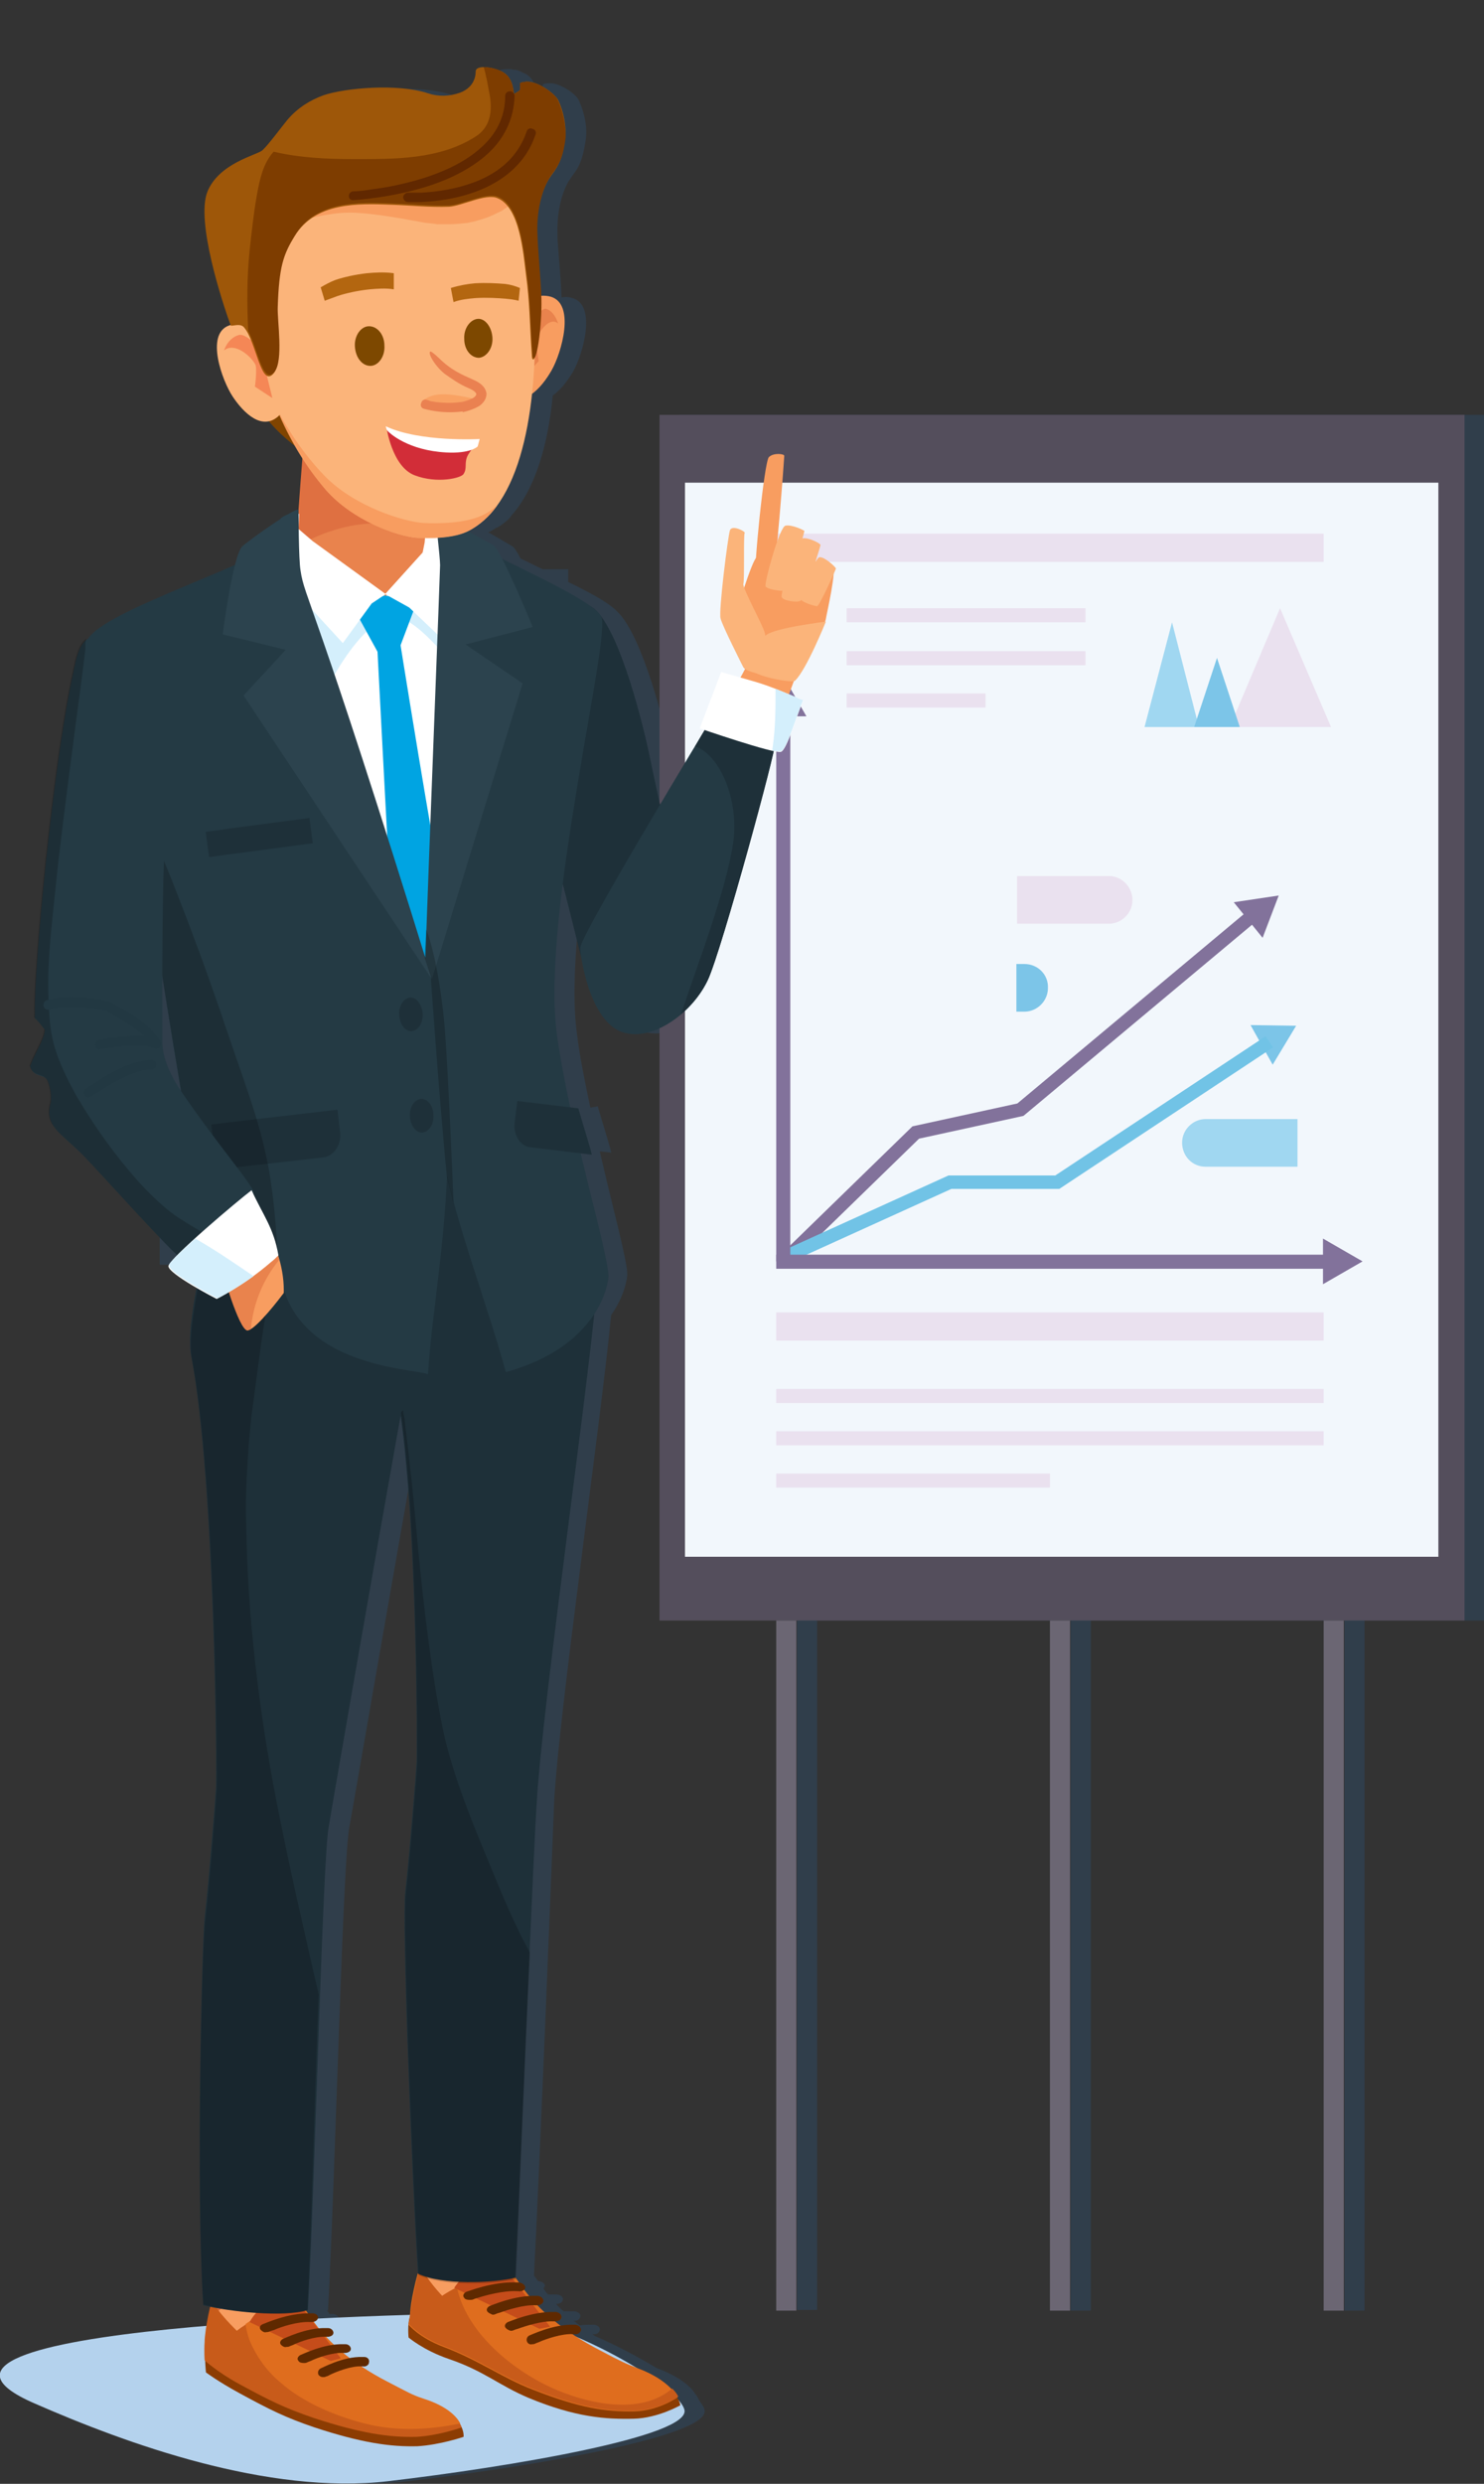 <?xml version="1.0" encoding="utf-8"?>
<!-- Generator: Adobe Illustrator 18.0.0, SVG Export Plug-In . SVG Version: 6.00 Build 0)  -->
<!DOCTYPE svg PUBLIC "-//W3C//DTD SVG 1.1//EN" "http://www.w3.org/Graphics/SVG/1.1/DTD/svg11.dtd">
<svg version="1.1" id="Layer_1" xmlns="http://www.w3.org/2000/svg" xmlns:xlink="http://www.w3.org/1999/xlink" x="0px" y="0px"
	 width="221.2px" height="370px" viewBox="0 0 221.2 370" enable-background="new 0 0 221.2 370" xml:space="preserve">
<rect x="0" y="0" width="221.2" height="370" fill="#333333" stroke="none"/>
<g>
	<path opacity="0.3" fill="#2A5782" d="M101.3,61.8v57c-0.5-2.1-0.9-4.2-1.3-6.2c-1-5.1-4.2-17.4-7.7-21.2c0,0,0,0-0.1-0.1
		c-0.2-0.2-0.4-0.4-0.6-0.6c-1.4-1.2-4-2.6-6.9-4v-1.9h-3.8c-1.1-0.5-2.2-1.1-3.3-1.6c-0.5-1-1-1.7-1.2-1.8c-0.5-0.3-2-1.2-3.6-2.1
		c0.1-0.1,0.3-0.1,0.4-0.2c0.2-0.1,0.3-0.2,0.5-0.3c0.1-0.1,0.3-0.2,0.4-0.2c0.2-0.1,0.3-0.2,0.5-0.3c0.3-0.2,0.5-0.4,0.8-0.6
		c0.1-0.1,0.1-0.1,0.2-0.2c0.3-0.2,0.5-0.5,0.7-0.8c0,0,0.1-0.1,0.1-0.1c3.4-3.9,5.3-10.4,6-17.7c1.2-0.8,2.2-2.2,3-3.5
		c1.5-2.6,3.6-10-0.1-11c-0.6-0.2-1.1-0.2-1.6-0.1c-0.1-2.9-0.4-5.8-0.6-8.7c0-0.2,0-0.5,0-0.7c-0.1-2.3,0.3-5.5,1.6-7.8
		c0.2-0.3,0.4-0.6,0.6-0.9c0.3-0.4,0.5-0.7,0.7-1c0.7-1.2,1-2.4,1.3-4.3c0.3-1.9-0.2-4.2-1-5.9c-0.1-0.2-0.2-0.4-0.4-0.6
		c-0.8-0.9-2.6-2-3.9-2c-0.3,0-0.6,0-0.8,0.1c0.1-0.1,0.2-0.1,0.2-0.1c0,0-0.2,0-0.3,0.1c-0.1,0-0.2,0.1-0.2,0.1
		c0,1.2,0.3,0.9-0.9,1.6c-0.1-1.4-0.5-2.2-1-2.7c0,0,0,0,0,0c-0.3-0.3-0.6-0.5-0.9-0.6c-0.2-0.1-0.4-0.2-0.6-0.3
		c-0.1,0-0.1,0-0.2-0.1c-0.2,0-0.3-0.1-0.5-0.1c-0.1,0-0.1,0-0.2,0c-0.2,0-0.3-0.1-0.5-0.1c-0.1,0-0.1,0-0.2,0c-0.1,0-0.3,0-0.4,0
		c0,0,0,0,0,0c0,0,0,0,0,0c-0.7,0-1.2,0.2-1.2,0.5c0,0.4,0,2.3-2.3,3.2c-1.7,0.6-3.3,0.6-4.8,0.1c-4.5-1.5-12.4-0.8-15.6,0.3
		c-1.9,0.7-3.8,1.8-5.4,3.7c-0.9,1.1-2.9,3.8-3.7,4.5c-0.8,0.7-6.5,1.9-8.2,6.2c-1.7,4.4,2.2,16.4,3.5,19.9c0.2,0.1,0.8-0.1,1.4,0
		c-0.5,0-1.1,0-1.7,0.2c-3.5,1.3-1,8.2,0.6,10.6c1.3,1.9,3.4,4.1,5.4,3.6c1.3,1.5,2.7,2.7,4,3.7c0.3,0.6,0.7,1.1,1,1.7
		c-0.2,2.7-0.4,5.5-0.6,7.9c0-0.1,0-0.1,0-0.1c-0.2-0.1-0.9,0.3-1.8,0.8c-0.3,0.1-0.6,0.3-0.7,0.4c-2.1,1.3-4.9,3.3-5.9,4.2
		c-0.4,0.4-0.8,1.4-1.1,2.7C29.3,88,18.1,92,16.2,95.1c-0.1,0-0.2,0.1-0.3,0.2c0,0,0,0,0-0.1c-0.8,0.6-1.2,1.4-1.7,3.3
		c-3.4,14.4-6.3,46.7-6.1,52.5c0,0.4,0,0.5,0,0.6c0,0.2,0.2,0.2,1.5,1.8c-0.2,1.7-1.1,2.6-2.2,5.4c0,0,0,0,0,0c0,0,0,0,0,0
		c0.4,1.6,1.7,1.2,2.4,1.9c0.3,0.3,0.5,1,0.6,1.8c0.1,0.7,0.1,1.5,0,2c-0.2,0.6-0.2,1.1-0.1,1.6c0.3,2.1,2.4,3.3,5.1,6
		c1,1,4.9,5.3,8.4,9.1v7.2h4.5c0,0,0,0,0,0c0,0,0,0,0,0c0,0.1-0.1,0.1-0.1,0.2c0,0.4,0.7,1,1.8,1.7c0.7,0.5,1.6,1,2.4,1.5
		c-0.8,4.2-1.2,7.9-0.8,10.1c3.6,19,3.8,63,3.7,64.2c-0.1,1.8-1.1,14.4-1.7,19.4c-0.5,3.9-1.3,41.2-0.2,57.8c0.3,0.1,0.7,0.2,1,0.2
		c-0.2,0.7-0.4,1.8-0.6,2.9c-21.5,1.8-40.2,5.2-25.7,11.6c13.7,6,34.8,13.7,52.8,11.6c17.9-2.1,45.4-6.7,44.1-10.7
		c-0.1-0.4-0.4-0.8-0.7-1.2c-0.1-0.2-0.2-0.3-0.3-0.6c0,0,0,0,0,0s-0.1-0.1-0.2-0.3c0,0,0,0,0,0c-0.1-0.1-0.2-0.2-0.3-0.4
		c0,0,0,0,0,0c-0.1-0.1-0.2-0.3-0.4-0.5l0,0l0,0c-0.8-0.9-2.4-2.1-5.1-3.1c-0.1,0-0.1-0.1-0.2-0.1c-2.7-1.6-5.8-3.3-9.1-4.7
		c-0.1-0.1-0.3-0.2-0.4-0.3c0.1,0,0.1,0,0.1,0c0.5,0.1,0.9-0.2,1-0.6c0.1-0.4-0.3-0.7-0.8-0.8c-0.1,0-0.2,0-0.3,0
		c-0.6,0-1.3,0-1.9,0.1c-0.3-0.2-0.6-0.5-0.9-0.7c0,0,0,0,0,0c0.5,0.1,0.9-0.2,1-0.6c0.1-0.4-0.3-0.7-0.8-0.8c-0.1,0-0.2,0-0.3,0
		c-0.5,0-0.9,0-1.4,0c-0.4-0.4-0.8-0.7-1.1-1.1c0.5,0,0.9-0.2,1-0.6c0.1-0.4-0.3-0.7-0.8-0.8c-0.1,0-0.2,0-0.3,0c-0.4,0-0.7,0-1.1,0
		c-0.3-0.3-0.5-0.6-0.7-0.9c0.1-0.1,0.1-0.2,0.2-0.3c0.1-0.4-0.3-0.7-0.9-0.8c0,0,0,0-0.1,0c-0.2-0.3-0.4-0.6-0.6-0.8
		c0,0,0-0.1,0-0.1c1-19.3,2.8-65.4,3-70.4c0.6-12.5,7-57,8.5-72.6c2.1-3,2.4-5.6,2.4-6.1c0-2-2.1-9.6-4.1-18.3l1.7,0.2
		c0-0.2-0.1-0.3-0.1-0.5c-0.6-2.1-1.3-4.3-1.9-6.4L88,165c-0.8-3.8-1.6-7.6-2-11c-0.8-5.7-0.2-13.9,0.9-22.6c1,4,2,7.7,2.7,10.4
		c0.3,2.6,1.9,10.6,6.4,11.9c1.7,0.5,3.5,0.2,5.3-0.6v88.2h17.5v102.8h3V241.4h37.8v102.8h3V241.4h37.8v102.8h3V241.4h17.9V61.8
		H101.3z M50.5,345.4c0-0.3-0.3-0.6-0.8-0.7c-0.1,0-0.2,0-0.3,0c-0.1,0-0.2,0-0.3,0c-0.1-0.2-0.2-0.4-0.4-0.5c0.1,0,0.2,0,0.2-0.1
		c1.1-20.5,2.2-67.4,3.2-72.1c0.2-0.9,6-34.6,10.6-60.4c1.5,10.9,2,27.3,2.2,38.5c0,0,0,0,0,0c0,1.1,0,2.2,0,3.2c0,0,0,0.1,0,0.1
		c0,1,0,1.9,0,2.8c0,0.1,0,0.1,0,0.2c0,0.3,0,0.7,0,1c0,0.1,0,0.1,0,0.2c0,0.4,0,0.7,0,1c0,0.1,0,0.2,0,0.2c0,0.2,0,0.4,0,0.6
		c0,0.1,0,0.2,0,0.3c0,0.2,0,0.5,0,0.7c0,0.1,0,0.2,0,0.3c0,0.1,0,0.2,0,0.4c0,0.1,0,0.2,0,0.3c0,0.1,0,0.1,0,0.2c0,0.1,0,0.3,0,0.4
		c0,0,0,0.1,0,0.1c0,0,0,0.1,0,0.1c0,0,0,0.1,0,0.1c0,0,0,0,0,0c0,0.3,0,0.8-0.1,1.6c0,0.3,0,0.6-0.1,1c-0.2,2.1-0.4,5.1-0.7,8.2
		c0,0,0,0.1,0,0.1c-0.1,0.7-0.1,1.4-0.2,2.1c0,0.3-0.1,0.6-0.1,0.9c-0.2,2.2-0.4,4.2-0.6,5.6c-0.5,4,0.9,40.9,1.9,56.9c0,0,0,0,0,0
		c-0.5,1.5-1,4.2-1,5.1c0,0,0,0,0,0c-0.1,0.4-0.1,0.7-0.1,1C60.1,344.9,55.4,345.1,50.5,345.4z"/>
	<g>
		<rect x="98.3" y="61.8" fill="#544E5C" width="120" height="179.6"/>
		<rect x="102.1" y="71.9" fill="#F2F7FC" width="112.3" height="160"/>
		<rect x="115.7" y="195.5" fill="#EAE1EF" width="81.6" height="4.2"/>
		<rect x="115.7" y="79.5" fill="#EAE1EF" width="81.6" height="4.2"/>
		<rect x="126.2" y="90.6" fill="#EAE1EF" width="35.6" height="2.1"/>
		<rect x="126.2" y="97" fill="#EAE1EF" width="35.6" height="2.1"/>
		<rect x="126.2" y="103.3" fill="#EAE1EF" width="20.7" height="2.1"/>
		<rect x="115.7" y="206.9" fill="#EAE1EF" width="81.6" height="2.1"/>
		<rect x="115.7" y="213.2" fill="#EAE1EF" width="81.6" height="2.1"/>
		<rect x="115.7" y="219.5" fill="#EAE1EF" width="40.8" height="2.1"/>
		<polygon fill="#82729B" points="113.4,106.7 116.8,100.8 120.2,106.7 		"/>
		<polygon fill="#A0D7F1" points="170.6,108.3 174.7,92.7 178.7,108.3 		"/>
		<polygon fill="#EAE1EF" points="183.3,108.3 190.8,90.6 198.4,108.3 		"/>
		<polygon fill="#7CC5E8" points="186.4,152.7 193.2,152.8 189.7,158.6 		"/>
		<polygon fill="#82729B" points="183.9,134.4 190.6,133.4 188.2,139.7 		"/>
		<polygon fill="#82729B" points="197.2,184.5 203.1,187.9 197.2,191.3 		"/>
		<polyline fill="none" stroke="#82729B" stroke-width="2" stroke-miterlimit="10" points="117.8,186.9 136.5,168.7 152.1,165.3 
			187.4,135.8 		"/>
		<polyline fill="none" stroke="#71C3E6" stroke-width="2" stroke-miterlimit="10" points="189.2,155.2 157.6,176.1 141.6,176.1 
			117.8,186.9 		"/>
		<rect x="115.7" y="186.9" fill="#82729B" width="81.6" height="2.1"/>
		<rect x="115.7" y="106.3" fill="#82729B" width="2.1" height="81.6"/>
		<rect x="115.7" y="241.4" fill="#6B6673" width="3" height="102.8"/>
		<rect x="197.3" y="241.4" fill="#6B6673" width="3" height="102.8"/>
		<rect x="156.5" y="241.4" fill="#6B6673" width="3" height="102.8"/>
		<polygon fill="#7CC5E8" points="178,108.3 181.4,98 184.8,108.3 		"/>
		<g>
			<path fill="#EAE1EF" d="M165.3,130.5h-13.7v7.1h13.7c1.9,0,3.5-1.6,3.5-3.5C168.8,132.1,167.2,130.5,165.3,130.5"/>
			<path fill="#A0D7F1" d="M179.7,173.8h13.7v-7.1h-13.7c-1.9,0-3.5,1.6-3.5,3.5C176.2,172.2,177.7,173.8,179.7,173.8"/>
			<path fill="#7CC5E8" d="M152.7,143.6h-1.2v7.1h1.2c1.9,0,3.5-1.6,3.5-3.5C156.3,145.2,154.7,143.6,152.7,143.6"/>
		</g>
		<g>
			<g>
				<path fill="#B4D2ED" d="M72.8,344.6c-10.6,0-94.1,1.9-67.7,13.4c13.7,6,34.8,13.7,52.8,11.6c17.9-2.1,45.4-6.7,44.1-10.7
					C100.8,354.9,82.4,344.7,72.8,344.6"/>
				<path fill="#F89D60" d="M73.1,342.7c-0.2,2.8-2.6,5-5.3,4.8c-2.7-0.2-5.2-2.3-5-5.2l0.6-16c0.2-2.8,2.6-5,5.3-4.8
					c2.7,0.2,4.7,2.7,4.5,5.5L73.1,342.7z"/>
				<path fill="#D56B3E" d="M73.2,335.4l0.1-8.3c0.2-2.8-1.8-5.3-4.5-5.5c-2.7-0.2-5.1,2-5.3,4.8l-0.5,13.2
					C65.6,337.1,69.1,335.4,73.2,335.4"/>
				<path fill="#8C3C02" d="M63.5,339.5c-0.3-1.1-1.9,4.3-2.4,5.6c-0.4,1.1-0.2,3.1-0.2,3.1s2.2,1.9,6,3.2c5.3,1.8,7.4,3.9,11.9,5.8
					c7,2.9,11.5,3.2,15.7,3.1c3.6-0.1,6.9-2,6.9-2s-0.1-2.4-5-4.3c-1.8-0.7-3-0.4-6.5-2.3c-10.2-5.3-12.1-10.8-13-11.3
					c-0.9-0.5-5,0.2-7.3,1.5c-2.4,1.2-3.1,1.8-3.1,1.8S63.9,340.9,63.5,339.5"/>
				<path fill="#DF6D1E" d="M62.8,337.9c-0.3-1.1-1.5,4.6-1.6,5.9c-0.1,1.4-0.3,2.5-0.3,2.5s1.5,1.9,5.2,3.3c5.3,2,8.9,4.7,13.4,6.4
					c6.9,2.7,10.8,3.3,15.1,3.2c3.6-0.1,6.4-2.1,6.4-2.1s-1.1-2.5-5.9-4.3c-1.8-0.7-2.3-0.9-5.7-2.7c-10.2-5.3-12.1-10.8-13-11.3
					c-0.9-0.5-5,0.2-7.3,1.5c-2.4,1.2-3.1,1.8-3.1,1.8S63.2,339.3,62.8,337.9"/>
				<path fill="#C85B1A" d="M84.2,356.5c-6.8-2.5-14.6-8.6-16.1-15.8c-1.7,0.9-2.2,1.3-2.2,1.3s-2.6-2.8-3-4.2
					c-0.3-1.1-1.4,4.6-1.6,5.9c-0.2,1.4-0.3,2.5-0.3,2.5s1.5,1.9,5.2,3.3c5.3,2,8.9,4.7,13.4,6.4c6.9,2.7,10.8,3.3,15.1,3.2
					c3.6-0.1,6.4-2.1,6.4-2.1s-0.2-0.5-0.9-1.2C96.1,359.3,89.6,358.5,84.2,356.5"/>
				<path fill="#C54C1A" d="M67.7,340.8l12.7,6.1l1.6-0.3l-6.1-7.8C75.9,338.8,71.1,335.7,67.7,340.8"/>
				<path fill="#5F2900" d="M69.2,342.3c-0.3-0.3-0.1-0.7,0.3-0.9c0.1,0,4-1.6,7.6-1.4c0.1,0,0.2,0,0.3,0c0.5,0.1,0.9,0.4,0.9,0.8
					c-0.1,0.4-0.6,0.6-1.1,0.5c-0.1,0-0.1,0-0.2,0c-1.9-0.1-4.6,0.6-5.8,1c-0.4,0.1-0.6,0.2-0.6,0.2h0c-0.2,0.1-0.4,0.1-0.6,0.1
					C69.6,342.6,69.3,342.5,69.2,342.3"/>
				<path fill="#5F2900" d="M72.7,344.4c-0.3-0.3-0.1-0.7,0.3-0.9c0.1,0,3.6-1.6,6.9-1.5c0.1,0,0.2,0,0.3,0c0.5,0.1,0.8,0.4,0.8,0.8
					c-0.1,0.4-0.5,0.6-1,0.6c0,0-0.1,0-0.2,0c-1.7-0.1-4.2,0.7-5.3,1.1c-0.4,0.1-0.6,0.2-0.6,0.2c-0.2,0.1-0.3,0.1-0.5,0.1
					C73.2,344.7,72.9,344.6,72.7,344.4"/>
				<path fill="#5F2900" d="M75.4,346.8c-0.3-0.3-0.1-0.7,0.3-0.9c0.1,0,3.6-1.6,6.9-1.5c0.1,0,0.2,0,0.3,0c0.5,0.1,0.8,0.4,0.8,0.8
					c-0.1,0.4-0.5,0.6-1,0.6c0,0-0.1,0-0.2,0c-1.7-0.1-4.2,0.7-5.3,1.1c-0.4,0.1-0.6,0.2-0.6,0.2v0c-0.2,0.1-0.3,0.1-0.5,0.1
					C75.8,347.1,75.6,347,75.4,346.8"/>
				<path fill="#5F2900" d="M78.6,348.9c-0.2-0.3-0.1-0.8,0.3-1c0.1,0,3.5-1.7,6.6-1.6c0.1,0,0.2,0,0.3,0c0.5,0.1,0.8,0.4,0.8,0.8
					c-0.1,0.4-0.5,0.7-1,0.6c0,0-0.1,0-0.2,0c-1.6-0.1-4,0.7-5.1,1.2c-0.3,0.1-0.5,0.2-0.5,0.2c-0.2,0.1-0.3,0.1-0.5,0.1
					C79,349.3,78.7,349.1,78.6,348.9"/>
				<path fill="#F89D60" d="M41,347.7c-0.2,2.9-2.3,5.1-4.7,4.9c-2.4-0.1-4.8-2.2-4.6-5.1l0.3-16c0.2-2.9,2.3-5.1,4.7-4.9
					c2.4,0.1,4.3,2.6,4.1,5.4L41,347.7z"/>
				<path fill="#D56B3E" d="M41,340.3l-0.1-8.3c0.2-2.8-1.7-5.3-4.1-5.4c-2.4-0.1-4.5,2.1-4.7,4.9l-0.2,13.3
					C34.5,342.5,37.5,340.7,41,340.3"/>
				<path fill="#8C3C02" d="M32.1,344.6c-0.3-1.1-1.5,4.2-1.5,5.6c-0.1,1.4,0.1,3.2,0.1,3.2s1.7,1.3,5,3.1c4.6,2.5,6.8,3.6,11.2,5.1
					c7,2.3,11.3,2.9,15.3,2.8c3.4-0.2,6.9-1.4,6.9-1.4s0.4-3.1-4.9-4.8c-1.8-0.6-3.2-0.2-6.5-2c-9.8-5.1-11.6-10.6-12.5-11.1
					c-0.9-0.5-4.7,0.3-6.9,1.6c-2.2,1.3-2.9,1.9-2.9,1.9S32.5,346,32.1,344.6"/>
				<path fill="#C85B1A" d="M31.8,342.9c-0.3-1.1-1.3,4.5-1.3,5.9c-0.1,1.4,0,2.8,0,2.8s1.8,1.7,5.1,3.5c4.6,2.5,6.8,3.6,11.2,5.1
					c7,2.3,11.3,2.9,15.3,2.8c3.4-0.2,6.7-1.4,6.7-1.4s-0.5-2.5-5.7-4.2c-1.8-0.6-2.2-0.9-5.5-2.6c-9.8-5.1-11.6-10.6-12.5-11.1
					c-0.9-0.5-4.7,0.3-6.9,1.6c-2.2,1.3-2.9,1.9-2.9,1.9S32.3,344.3,31.8,342.9"/>
				<path fill="#DF6D1E" d="M37.8,349.9c1,1.9,2.3,3.6,4,5c3.4,3,8.2,5,12.5,6.1c4.7,1.2,9.6,1,14.3,0c-0.4-0.8-1.7-2.5-5.5-3.7
					c-1.8-0.6-2.2-0.9-5.5-2.6c-9.8-5.1-11.6-10.6-12.5-11.1c-0.9-0.5-4.7,0.3-6.9,1.6c-0.7,0.4-1.2,0.7-1.6,1
					C36.8,347.5,37.1,348.6,37.8,349.9"/>
				<path fill="#C54C1A" d="M37.2,345.9l12.1,5.8l1.5-0.4l-5.9-7.7C44.8,343.7,40.2,340.7,37.2,345.9"/>
				<path fill="#5F2900" d="M38.9,347.1c-0.3-0.3-0.2-0.7,0.3-0.9c0.1,0,3.7-1.7,7.1-1.6c0.1,0,0.2,0,0.3,0c0.5,0,0.9,0.4,0.8,0.7
					c-0.1,0.4-0.5,0.6-1,0.6c0,0-0.1,0-0.2,0c-1.8-0.1-4.3,0.7-5.4,1.2c-0.4,0.1-0.6,0.2-0.6,0.2h0c-0.2,0.1-0.4,0.1-0.5,0.1
					C39.4,347.5,39.1,347.3,38.9,347.1"/>
				<path fill="#5F2900" d="M41.9,349.3c-0.3-0.3-0.1-0.7,0.3-0.9c0.1,0,3.4-1.7,6.4-1.6c0.1,0,0.2,0,0.3,0c0.5,0,0.8,0.4,0.8,0.7
					c0,0.4-0.5,0.6-0.9,0.6c0,0-0.1,0-0.2,0c-1.6-0.1-3.9,0.7-4.9,1.2c-0.3,0.1-0.5,0.2-0.5,0.2c-0.2,0.1-0.3,0.1-0.5,0.1
					C42.4,349.7,42.1,349.5,41.9,349.3"/>
				<path fill="#5F2900" d="M44.5,351.7c-0.3-0.3-0.1-0.7,0.3-0.9c0.1,0,3.4-1.7,6.4-1.6c0.1,0,0.2,0,0.3,0c0.5,0,0.8,0.4,0.8,0.7
					c0,0.4-0.5,0.6-0.9,0.6c0,0-0.1,0-0.2,0c-1.6-0.1-3.9,0.7-4.9,1.2c-0.3,0.1-0.5,0.2-0.5,0.2v0c-0.2,0.1-0.3,0.1-0.5,0.1
					C44.9,352,44.6,351.9,44.5,351.7"/>
				<path fill="#5F2900" d="M47.5,353.8c-0.2-0.3-0.1-0.8,0.3-1c0.1,0,3.3-1.8,6.2-1.7c0.1,0,0.2,0,0.3,0c0.5,0,0.8,0.4,0.7,0.8
					c0,0.4-0.5,0.7-0.9,0.6c0,0-0.1,0-0.2,0c-1.5-0.1-3.8,0.8-4.8,1.3c-0.3,0.2-0.5,0.2-0.5,0.2c-0.1,0.1-0.3,0.1-0.5,0.1
					C47.9,354.1,47.7,354,47.5,353.8"/>
				<path fill="#1E3039" d="M71.6,108.6c2.4,5.8,3.1-2.2,6,3.6c4.1,8.1,8.6,29.8,9.9,33.4c1.7,3.4,14.3,1.8,15.4-2.2
					c0.6-2.3-3.6-18.7-6.1-30.9c-1.2-5.7-5-20.6-9-22.3c-8.7-3.6-11.6,12.2-15.5,14.5l-1.7,5.8C71.1,109.7,71.9,109.8,71.6,108.6"/>
				<path fill="#F89D60" d="M112.8,96.4l-19.6,36.6l-6,11.7c0,0,3.1,6.3,6.8,8.2c1.8,0.9,7.8-7.1,9.1-10.6l16-42.9
					C116.7,99.1,114.6,98.9,112.8,96.4"/>
				<path fill="#F89D60" d="M111.4,99.4c0,0,6.3,2.4,7,1.9c1.3-0.9,4.7-8.6,4.7-9.1c0.1-0.7,1.7-7.5,1-8c-0.7-0.5-10.6-1.5-11.3-1.2
					c-0.7,0.4-3.2,8.5-3.2,9.2C109.6,93,111.1,98.9,111.4,99.4"/>
				<path fill="#F89D60" d="M112.6,86.5c-0.3-1.6,1.3-17.6,2-18.4c0.7-0.7,2.3-0.5,2.3-0.2c0,0.4-1.3,17.8-1.8,18.5
					C114.7,87,112.8,87.5,112.6,86.5"/>
				<path fill="#FBB47A" d="M114.1,87.3c-0.1-0.8,2.1-8.9,3-9c0.9-0.2,2.8,0.7,2.8,0.8c0,0.2-2.4,8.7-2.9,8.9
					C116.5,88.1,114.2,87.8,114.1,87.3"/>
				<path fill="#FBB47A" d="M116.5,88.9c-0.1-0.8,2.2-8.5,3.1-8.7c0.9-0.2,2.8,0.8,2.7,1c0,0.2-2.5,8.2-3,8.3
					C118.9,89.8,116.6,89.5,116.5,88.9"/>
				<path fill="#FBB47A" d="M119.4,89.3c0-0.6,2.1-6.4,2.8-6.3c0.8,0,2.4,1.5,2.4,1.7c0,0.1-2.4,5.5-2.8,5.6
					C121.4,90.3,119.5,89.7,119.4,89.3"/>
				<path fill="#FBB47A" d="M110.8,99.4c0,0-3.2-6.3-3.4-7.3c-0.3-1.1,1.1-12.2,1.4-13.1c0.3-0.9,2.4,0.2,2.2,0.4
					c-0.2,0.2,0,6.9-0.2,7.6c-0.1,0.7,3,6.3,3.2,7.3c0.3,1.1,0.1,6.3,0.1,6.3S111.2,100.1,110.8,99.4"/>
				<path fill="#FBB47A" d="M112.4,99.9c0,0.8,5.7,1.9,6.1,1.5c1.7-1.6,4.6-8.8,4.6-8.8s-7.5,0.9-8.9,2
					C112.7,95.7,112.4,99.5,112.4,99.9"/>
				<path fill="#243A44" d="M86.5,141.1c-0.1,0.6,1.2,11.1,6.4,12.7c4.6,1.4,10.5-3.2,12.6-7.8c2.1-4.5,10.3-35,10-35.2
					c-0.6-0.3-9.7-3.3-9.7-3.3S87.1,138.3,86.5,141.1"/>
				<path fill="#1E3039" d="M115.5,110.8c-0.6-0.3-9.7-3.3-9.7-3.3s-0.9,1.4-2.2,3.7c3.6,1.1,6.6,7.9,5.7,14.2
					c-1,7.2-5.6,19-7.8,25.7c1.7-1.4,3.1-3.3,4-5.1C107.6,141.5,115.9,111,115.5,110.8"/>
				<path fill="#FFFFFF" d="M118.5,103.8c-1.9-0.8-3.8-1.6-5.8-2.2c-1.7-0.5-3.5-1-5.2-1.5l-3.2,8.4c0,0,11,3.8,12.1,3.5
					c0.9-0.3,2.3-5.3,3.3-7.6C119.3,104.2,118.9,104,118.5,103.8"/>
				<path fill="#D4EFFC" d="M118.5,103.8c-1-0.4-1.9-0.8-2.9-1.2c0,2.8,0,5.7-0.4,8.5c0,0.2-0.1,0.5-0.1,0.7
					c0.6,0.1,1.1,0.2,1.3,0.1c0.9-0.3,2.3-5.3,3.3-7.6C119.3,104.2,118.9,104,118.5,103.8"/>
				<path fill="#2A414C" d="M63.3,97.2c-3.9,0.1-21.5,3.4-23.9,2.1c-7.2-3.8,2.2-21.3,2.4-22C42.5,76,52,74.8,55.5,75
					c3.5,0.2,12.7,3.6,13.6,6.1C70.1,83.5,78.3,96.9,63.3,97.2"/>
				<path fill="#1E3039" d="M45.9,344.1c-3.7,1.1-11.5,0.3-15.6-0.7c-1.1-16.7-0.2-54,0.2-57.8c0.6-5,1.6-17.6,1.7-19.4
					c0.1-1.3-0.1-45.2-3.7-64.2c-1.5-7.6,7.1-34,8.2-35.4c1-1.2,5.8-3.2,13.8-1.6c8,1.6,12.3-5.1,13.9,5c0.8,5.3,2.3,6.2,0.5,13.3
					c-1.8,7.1-15.7,87.4-15.9,88.8C48.1,276.7,47,323.6,45.9,344.1"/>
				<path fill="#1E3039" d="M76.8,339.3c-3.5,0.8-10.8,1.1-14.5-0.6c-1-16-2.4-52.9-1.9-56.9c0.6-5,1.6-17.6,1.7-19.4
					c0.1-1.3,0.1-64.2-6.5-62.1c-7.5,2.4-9.4-40.2-8.2-41.6c1-1.2,4.1-4,12.2-3.8c2.3,0.1,4.9-3.9,14.4,0.3
					c3.2,1.4,15.1,9.9,14.9,36.3c-0.1,7.3-8.2,63-8.9,77.2C79.6,273.8,77.7,320.1,76.8,339.3"/>
				<g opacity="0.2">
					<g>
						<path d="M36.9,166.9c1-1.2,5.8-3.2,13.8-1.6c0.9,0.2,1.8,0.3,2.6,0.3c-7.7,7-11.3,17.7-13.2,27.5c-1,5.1-1.6,10.3-2.3,15.5
							c-0.2,1.4-0.4,2.8-0.5,4.2c-0.2,1.7-0.3,3.4-0.4,5c-0.2,3.1-0.3,6.2-0.2,9.4c0.2,13.7,1.9,27.6,4.5,41.1
							c1.9,9.7,4.1,19.2,6.3,28.8c-0.6,14.7-1.1,36-1.7,47.1c-3.7,1.1-11.4,0.1-15.5-0.9c-1.1-16.7-0.2-53.4,0.3-57.3
							c0.6-5,1.6-17.6,1.7-19.4c0.1-1.3-0.1-45.2-3.7-64.2C27.2,194.7,35.7,168.3,36.9,166.9"/>
					</g>
				</g>
				<g opacity="0.2">
					<g>
						<path d="M60.1,210.1c0,0.4,0.1,0.8,0.2,1.2c0.2,2,0.5,4.1,0.7,6.1c0.5,4.3,0.9,8.7,1.3,13.1c0.9,9,1.9,18.1,3.7,27
							c1.6,7.8,5.5,16.6,8.6,24.1c1.3,3.1,2.8,6.4,4.4,9.3c-0.8,16.3-1.6,37.1-2.1,48.6c-3.5,0.8-10.8,1.1-14.5-0.6
							c-1-16-2.4-52.9-1.9-56.9c0.6-5,1.6-17.6,1.7-19.4c0-0.9,0.1-34.6-2.4-51.9C59.7,210.3,59.9,210.2,60.1,210.1"/>
					</g>
				</g>
				<path fill="#FFFFFF" d="M54.4,79c-5.2,0-6.6,0.3-8.2,0c-0.3,2.2-24.5,13.8-24.8,16.6c-2.6,23.3,23.2,60.7,27.1,75.1
					c1.8,6.6,26.8,1.3,26.5,1c-1.6-1.6,3.4-40.4,6.9-65.2c-1.2-11-2.7-16.4-2.2-18.5C71.4,82.8,57.3,79,54.4,79"/>
				<path fill="#D4EFFC" d="M81.1,113.1c-0.5-0.6-0.9-1.1-1.4-1.7c-0.9-1.3-1.9-2.6-3-3.8c-0.7-0.8-1.4-1.5-2.1-2.3
					c-0.3-0.3-0.5-0.6-0.8-0.9c0-0.1-0.2-0.3-0.5-0.6c-0.4-0.6-0.9-1.2-1.5-1.6c-2.1-2.4-1.4,0.1-3.5-2.3c-2-2.2-7.3-9.2-10.6-7.9
					c-3.3,1.3-6.2,5.7-7.9,8.6c-1.7,3-3.3,5.9-4.7,8.9c-2.4,3-3.3,4.5-4,8.3c-0.2,0.9-0.2,1.9-0.1,2.8c-0.7,2.7-1.4,5.5-1.8,8.3
					c-0.8,5-1.4,10.1-1.9,15.1c-0.1,0.6-0.1,1.3-0.2,1.9c-8.2-16.4-17.2-36-15.6-50.3c0.3-2.8,24.4-14.4,24.8-16.6
					c1.5,0.3,3,0,8.2,0c2.9,0,16.9,3.8,25.4,9.1c-0.5,2.1,1,7.5,2.2,18.5C81.7,108.7,81.4,110.9,81.1,113.1"/>
				<g opacity="0.27">
					<g>
						<defs>
							<rect id="SVGID_1_" x="64.8" y="84.7" width="16.9" height="101.2"/>
						</defs>
						<clipPath id="SVGID_2_">
							<use xlink:href="#SVGID_1_"  overflow="visible"/>
						</clipPath>
						<path clip-path="url(#SVGID_2_)" fill="#78ADC6" d="M66.8,155.7c-1.9-16.1-2-44.8-1.9-49.7c0.1-0.4,0.6-6.1,0.7-6.5
							c0.8-4.3,1.3-5.8,1.7-10.1c0.4-1.3,0.8-2.5,1.1-3.8c1.3-0.2,2.6-0.5,3.6-0.8c-0.5,2.2,4.9,10,6.1,21.6
							c3.2,30.8,5.2,82.1,2.2,78.5c-0.1-0.1-2.2,0.4-5.2,1c-2.9-9.8-5.9-19.7-8.3-29.6C66.8,156.1,66.8,155.9,66.8,155.7"/>
					</g>
				</g>
				<path fill="#243A44" d="M66.9,85.5c-0.7,13.1-2.8,51.3-3.3,61.5c1,20.8,0,3.5,2.4,24.5c0.9,7.8,6.6,22.6,9.4,32.9
					c14-3.9,15.3-13.3,15.3-14.3c0-3.4-5.9-22.7-7.7-36.1c-2.4-17.5,8.2-59.4,6.6-62.2c-1.5-2.7-14.9-8.3-20.9-11.7
					c-0.2,0.8-1.4,0.5-0.6-0.4c1-1.2-0.8,2.9-1.1,4.4C67,84.6,66.9,85,66.9,85.5 M21.2,121.8c0,7,8.9,62.8,10.4,62.2
					c5.3-2.1,9.9,1.6,10,3.9c0.7,15.8,20,15.9,22.2,16.8c0.6-10.3,3.6-24.5,2.8-39.5c-0.6-11.6-1.5-20.6-3.1-23.1
					c-3.4-5.6-18.6-48.7-21.4-61.4C34.1,85.4,14.8,91.4,13,95.4C10.7,100.5,21.2,114.8,21.2,121.8"/>
				<path fill="#1E3039" d="M50.3,165.3l0.4,3.4c0.2,1.8-0.9,3.5-2.5,3.7l-13,1.5c-1.6,0.2-3.1-1.1-3.3-3l-0.4-3.4L50.3,165.3z"/>
				<path fill="#1E3039" d="M76.7,167.3l0.4-3.3l9.1,1.1c0.6,2.1,1.3,4.3,1.9,6.4c0,0.2,0.1,0.3,0.1,0.5l-9.1-1.1
					C77.6,170.8,76.5,169.1,76.7,167.3"/>
				<g opacity="0.2">
					<g>
						<defs>
							<rect id="SVGID_3_" x="20.8" y="120.5" width="20.7" height="67.8"/>
						</defs>
						<clipPath id="SVGID_4_">
							<use xlink:href="#SVGID_3_"  overflow="visible"/>
						</clipPath>
						<path clip-path="url(#SVGID_4_)" d="M40.5,177c-1-7.9-3.7-14.7-5.8-20.9c-3.4-10-4.7-13.7-8.5-23.5c-1.6-4.1-3.3-8.2-5.5-12
							c0,0.3,0.1,0.7,0.1,1c0,2.5,1.4,11.6,3.1,22.1c3,18.6,6.8,41.7,7.6,41c5.5-5,6.6-0.2,9.9,3.7C41.5,186.4,40.8,178.7,40.5,177"
							/>
					</g>
				</g>
				<g opacity="0.3">
					<g>
						<defs>
							<rect id="SVGID_5_" x="35" y="181.2" width="4" height="2"/>
						</defs>
						<clipPath id="SVGID_6_">
							<use xlink:href="#SVGID_5_"  overflow="visible"/>
						</clipPath>
						<path clip-path="url(#SVGID_6_)" fill="#004981" d="M35.8,183.2c-0.1,0.1-0.4-0.5-0.8-1.7l4-0.3C38,181.6,37,182.3,35.8,183.2
							"/>
					</g>
				</g>
				<path fill="#F89D60" d="M38.2,181c0,0,0.4,0.3,1.1,0.8c1.6,3.3,3,6.6,3,10.4c0,0.1,0,0.3,0,0.4c-2.1,2.8-4.6,5.6-5.3,5.5
					c-1.3,0-3.9-9.3-3.9-9.3C32.9,186.3,38.2,181,38.2,181"/>
				<path fill="#E9834D" d="M38.2,181.6c0,0,0.6,0.3,1.4,0.9c0.8,1.7,1.5,3.4,2,5.2c-2.4,2.9-3.9,6.6-4.2,10.3
					c-0.2,0.1-0.4,0.2-0.5,0.2c-1.3,0-3.9-9.3-3.9-9.3C32.9,186.3,38.2,181.6,38.2,181.6"/>
				<path fill="#243A44" d="M24.2,155.2c0-0.3-0.1-21,0.3-28c0.5-9.2-0.8-19.6-3-23.6c-3.7-6.7-8.4-12.7-10.2-5.1
					c-3.4,14.4-6.3,46.7-6.1,52.5c0,1.2-0.3,0,1.5,2.4c-0.2,1.7-1.1,2.6-2.2,5.4c0.4,1.6,1.7,1.2,2.4,1.9c0.6,0.7,0.9,2.9,0.6,3.8
					c-0.8,3.3,1.6,4.3,4.9,7.6c1.9,1.9,14,15.4,14.6,15.3c1.8-0.2,9.9-7.3,10.8-9.7c0.3-0.7-5.4-7.2-10.7-15
					C24.4,158.8,24.2,156.2,24.2,155.2"/>
				<g opacity="0.2">
					<g>
						<path d="M26.6,181.4c-6.4-4.3-13.7-15-16.3-20.2c-2.6-5.2-3-7.7-3.1-13.7c-0.1-5.2,0.6-10.3,1.1-15.4
							c1.1-10.9,3.8-29.8,4.4-35.2c0.1-0.8-0.1-1.1,0.2-1.8c-0.8,0.6-1.2,1.4-1.7,3.3c-3.4,14.4-6.3,46.7-6.1,52.5
							c0,1.2-0.3,0,1.5,2.4c-0.2,1.7-1.1,2.6-2.2,5.4c0.4,1.6,1.7,1.2,2.4,1.9c0.6,0.7,0.9,2.9,0.6,3.8c-0.8,3.3,1.6,4.3,4.9,7.6
							c1.9,1.9,14,15.4,14.6,15.3c0.8-0.1,2.6-1.4,4.6-3C29.8,183.4,28.2,182.4,26.6,181.4"/>
					</g>
				</g>
				<path fill="#223842" d="M14.9,156.3c0.6-0.1,3.3-0.6,5.4-0.6c1.2,0,2.2,0.2,2.6,0.4c0.3,0.2,0.6,0.1,0.9-0.1
					c0.2-0.2,0.3-0.6,0.1-0.9c-1.8-2.9-5.1-4.4-7.2-5.7c-0.3-0.2-0.6-0.2-0.9-0.3c-0.4-0.1-0.9-0.2-1.4-0.3
					c-1.1-0.2-2.4-0.3-3.7-0.3c-1.3,0-2.6,0.1-3.7,0.5h0c-0.4,0.1-0.6,0.5-0.5,0.9c0.1,0.4,0.5,0.6,0.9,0.5c0.8-0.3,2-0.4,3.3-0.4
					c2.1,0,4.4,0.4,5.2,0.6c0.1,0,0.1,0.1,0.1,0.1c1.7,1,3.8,2.1,5.5,3.6c-0.3,0-0.7,0-1,0c-2.4,0-5,0.4-5.8,0.6
					c-0.4,0.1-0.6,0.5-0.5,0.9c0.1,0.3,0.4,0.6,0.7,0.6C14.8,156.4,14.9,156.3,14.9,156.3"/>
				<path fill="#223842" d="M13.6,163.3c1.6-0.9,5.6-3.9,9-4c0.4,0,0.7-0.3,0.7-0.7c0-0.4-0.3-0.7-0.7-0.7c-4.1,0.1-8.3,3.4-9.7,4.2
					l0,0c-0.3,0.2-0.5,0.6-0.3,1c0.1,0.2,0.4,0.4,0.6,0.4C13.4,163.4,13.5,163.3,13.6,163.3"/>
				<path fill="#FFFFFF" d="M37.5,177.3c1.7,3.7,3.3,5.6,4,9.7c-0.3,0.3-0.7,0.7-1.1,1c-3.9,3.4-8.1,5.5-8.1,5.5s-7.2-3.7-7.2-4.9
					C25.2,187.5,35.5,178.8,37.5,177.3"/>
				<path fill="#D4EFFC" d="M29.1,184.5c3,1.7,5.9,3.7,8.7,5.6c-2.9,2.1-5.4,3.3-5.4,3.3s-7.2-3.7-7.2-4.9
					C25.2,188.1,26.9,186.5,29.1,184.5"/>
				<path fill="#E9834D" d="M46.5,55.8c-0.5,1.2-2.6,29.4-2.6,29.4s8.9,0.4,14,0.2c2.7-0.1,5.2-1.9,5.3-3.2
					c0.5-9.7,1.3-24.2,1.3-24.2S47.6,52.8,46.5,55.8"/>
				<path fill="#DF7041" d="M49.7,79c-2,0.6-3.9,1.5-5.6,2.6c0.3-4.7,1.7-23.9,2.1-25c1.2-3,18.2,1.5,18.2,1.5s-0.6,11.8-1.1,21.2
					C59,77.5,54,77.6,49.7,79"/>
				<path fill="#E9834D" d="M67.5,80.2c0.5-0.4-4.9-0.8-9.5-1.3c-4.6-0.6-12.6,2.3-13.6,2.6c-1,0.3,13.1,7.3,13.1,7.3
					S66.1,81.2,67.5,80.2"/>
				<path fill="#00A4E2" d="M59.3,93.6c0,0,5.9,36.9,6.6,38.5c0.7,1.6-1.9,11.5-1.9,11.5s-5.7-9.4-5.8-10.3
					c-0.1-1-2.1-39.5-2.1-39.5S58.9,92.7,59.3,93.6"/>
				<polygon fill="#00A4E2" points="62.2,89.5 59.3,97.2 56.5,97.5 52.6,90.4 57.3,88.7 				"/>
				<path fill="#FFFFFF" d="M71,81.8l-5.7,12.8L61,90.5l-3.6-2l5.6-6.2l0.3-1.5l0.3-3.6C63.5,77.2,70.9,80.3,71,81.8"/>
				<path fill="#FFFFFF" d="M38.6,82.2l12.5,13.6l4.3-5.9l2.1-1.4l-10.9-7.9l-2.1-1.8l0.1-2.3C44.5,76.5,39.6,80.7,38.6,82.2"/>
				<path fill="#2C434E" d="M64.4,145.8c-0.3-1.1-0.7-2-1-3c0.6-16.9,2.2-57.7,2.2-58.6c0-1.2-0.7-7.1-0.7-7.1
					c0.6-0.5,7.3,3.4,8.6,4.1c1.2,0.7,5.9,12.2,5.9,12.2l-10,2.6l8.5,5.8L64.4,145.8z"/>
				<path fill="#2C434E" d="M44.5,75.9c0,0,0,7.5,0.3,9.1c0.6,4.2,2,4,19.6,60.9l-28.1-42.3l6.3-6.8l-9.4-2.3c0,0,1.5-11.7,2.9-13.1
					C37.7,80,43.9,75.7,44.5,75.9"/>
				<g opacity="0.2">
					<g>
						<defs>
							<rect id="SVGID_7_" x="63.3" y="138.4" width="4.3" height="40.7"/>
						</defs>
						<clipPath id="SVGID_8_">
							<use xlink:href="#SVGID_7_"  overflow="visible"/>
						</clipPath>
						<path clip-path="url(#SVGID_8_)" d="M63.5,138.5c0-0.4,2,4.9,2.8,14.8c0.6,7.7,1.3,25.9,1.3,25.9l-1-3.9c0,0-0.7-7.6-1.3-15.1
							c-0.6-7.5-1.1-14.8-1.1-14.8l-1-3C63.3,142.4,63.5,139.3,63.5,138.5"/>
					</g>
				</g>
				
					<rect x="30.8" y="122.9" transform="matrix(-0.991 0.132 -0.132 -0.991 93.372 243.34)" fill="#1E3039" width="15.6" height="3.8"/>
				<path fill="#DF4855" d="M64.3,70.3c-0.1,0.7-1.2,1.1-2.4,0.9c-1.2-0.2-2.2-0.9-2.1-1.6c0.1-0.7,1.2-1.1,2.4-0.9
					C63.5,68.9,64.4,69.6,64.3,70.3"/>
				<path fill="#804400" d="M44.8,48.6c-0.3,0.3-12.2-3.5-7.7,9.2c2.1,6,9.4,10.8,10.9,10.9C49.5,68.7,48.6,45,44.8,48.6"/>
				<path fill="#F89D60" d="M75.7,48c0.3-0.5,2.7-4.8,6.4-3.8c3.7,1.1,1.6,8.4,0.1,11c-1.5,2.6-4.2,5.7-6.9,3.4
					C72.6,56.4,74.3,50.4,75.7,48"/>
				<path fill="#E9834D" d="M83.2,48.2c0,0-0.5-1.8-1.8-2.2c-0.8-0.2-2.2,2.3-2.2,2.3l-0.7,7.4l1.8-1.9c0,0-0.5-2.9-0.3-3.4
					C80.4,49.4,81.9,47.1,83.2,48.2"/>
				<path fill="#FBB47A" d="M79.7,45.4c0.5,14-1.5,29.2-9.7,33.6c-2.3,1.2-6.1,1.2-7.9,1.1c-2.8-0.2-9.4-2.5-13.5-7.1
					C43,66.4,38.6,56.7,38.3,46.9C37.7,30,46.6,20.1,58.1,19.7C69.5,19.3,79.1,28.6,79.7,45.4"/>
				<path fill="#F89D60" d="M44.1,33c2.9-0.7,6-1.5,9-1.3c3.6,0.2,6.9,0.9,10.4,1.5c0.2,0,2.8,0.3,1.4,0.2c0.7,0,1.3,0,2,0
					c0.9,0,1.8-0.1,2.8-0.2c0.3-0.1,1.1-0.2,1.3-0.3c0.7-0.2,1.4-0.4,2.1-0.7c0.3-0.1,1-0.5,1.3-0.6c0.1-0.1,0.3-0.1,0.4-0.2
					c0.4-0.3,0.9-0.6,1.3-0.9c-3.9-7.3-10.5-11.1-17.9-10.8c-8.2,0.3-15.1,5.5-18.2,14.7C41.3,33.8,42.7,33.3,44.1,33"/>
				<path fill="#F89D60" d="M71.8,76.8c-2.6,1.2-6.7,1.2-8.7,1.1c-3-0.2-10.4-2.5-14.8-7.1c-2.7-2.8-5.1-6.2-7.1-10
					c1.9,4.6,4.4,8.8,7.4,12.2c4,4.6,10.7,6.9,13.5,7.1c1.8,0.1,5.6,0.2,7.9-1.1c1.6-0.9,3-2.1,4.1-3.7
					C73.4,75.9,72.7,76.4,71.8,76.8"/>
				<path fill="#7D4800" d="M57.3,51.5c0.1,1.6-0.9,3-2.1,3c-1.2,0-2.2-1.2-2.3-2.9c-0.1-1.6,0.9-3,2.1-3
					C56.3,48.6,57.3,49.9,57.3,51.5"/>
				<path fill="#7D4800" d="M73.4,50.3c0.1,1.6-0.9,2.9-2,3c-1.2,0-2.2-1.2-2.2-2.8c-0.1-1.6,0.9-2.9,2-3
					C72.3,47.4,73.3,48.7,73.4,50.3"/>
				<path fill="#FBB47A" d="M40.5,51.7c-0.4-0.5-2.9-4.5-6.4-3.2c-3.5,1.3-1,8.2,0.6,10.6c1.6,2.4,4.4,5.2,6.9,2.8
					C44,59.6,42.1,54,40.5,51.7"/>
				<path fill="#B36610" d="M54.7,40.7c-1.8,0.2-3.5,0.6-4.7,1c-0.8,0.3-1.5,0.7-2.2,1.1l0.6,2c0,0,0.8-0.3,1.9-0.7
					c1.2-0.4,2.9-0.8,4.8-1c1.2-0.1,2.4-0.2,3.6,0l0-2.4C57.2,40.5,55.9,40.6,54.7,40.7"/>
				<polygon fill="#B36610" points="48.2,44.7 48.2,44.7 48.2,44.7 				"/>
				<path fill="#B36610" d="M70.8,42.2c1.7-0.1,3.3,0,4.5,0.1c0.8,0.1,1.5,0.3,2.2,0.6l-0.2,1.9c0,0-0.7-0.2-1.9-0.3
					c-1.2-0.1-2.8-0.2-4.5-0.1c-1.1,0.1-2.2,0.2-3.3,0.6l-0.4-2.1C68.5,42.5,69.7,42.3,70.8,42.2"/>
				<polygon fill="#B36610" points="77.3,44.8 77.3,44.8 77.3,44.8 				"/>
				<path fill="#F58756" d="M33.4,52.2c0,0,0.5-1.8,2.2-2.3c1.1-0.3,3.2,2.1,3.2,2.1l1.8,7.3l-2.6-1.7c0,0,0.4-3,0-3.4
					C37.4,53.1,35,50.9,33.4,52.2"/>
				<path fill="#9E5709" d="M77.9,12.3c0.5-0.2-0.3,0-0.4,0.1c0,1.2,0.3,0.9-0.9,1.6c-0.2-2.3-1.1-3-1.9-3.4c-1.6-0.7-3.7-0.9-3.8,0
					c0,0.4,0,2.3-2.3,3.2c-1.7,0.6-3.3,0.6-4.8,0.1c-4.5-1.5-12.4-0.8-15.6,0.3c-1.9,0.7-3.8,1.8-5.4,3.7c-0.9,1.1-2.9,3.8-3.7,4.5
					c-0.8,0.7-6.5,1.9-8.2,6.2c-1.7,4.4,2.2,16.4,3.5,19.9c0.3,0.1,1.5-0.4,2,0.3c1.8,2.1,2.5,9.1,4.4,6.8c1.4-1.7,0.4-7.7,0.5-9.7
					c0.2-5.9,0.8-7.8,2.6-10.7c3.1-5.1,9.4-4.9,14.5-4.7c2.8,0.1,5.7,0.4,8.5,0.3c1.9-0.1,5.5-2,7.2-1.3c3.4,1.3,3.9,8.3,4.3,11.4
					c0.6,4.5,0.5,6.8,0.9,12.4c0.5,1.5,1.4-4.2,1.3-8.6c-0.1-3.3-0.5-6.6-0.6-9.9c-0.1-2.7,0.5-6.4,2.2-8.7c1.3-1.7,1.7-3,2-5.3
					c0.3-1.9-0.2-4.2-1-5.9C82.6,13.8,79.5,11.6,77.9,12.3"/>
				<path fill="#7E3D00" d="M83.1,14.8c-0.5-1-3.7-3.2-5.2-2.5c0.5-0.2-0.3,0-0.4,0.1c0,1.2,0.3,0.9-0.9,1.6c-0.2-2.3-1.1-3-1.9-3.4
					c-0.8-0.4-1.8-0.6-2.6-0.6c0.4,1.3,0.6,2.7,0.9,4.2c0.4,2.4,0.1,4.8-2.2,6.2c-5.4,3.4-12,3.3-18.2,3.3c-3.9,0-8-0.2-11.8-1.1
					c0,0-0.1,0.1-0.1,0.1c-1.5,1.7-2,4.1-2.4,6.3c-0.5,2.8-0.8,5.6-1.1,8.4c-0.4,4-0.4,7.9-0.2,11.9c1.4,2.6,2.2,8.1,3.9,6.1
					c1.4-1.7,0.4-7.7,0.5-9.7c0.2-5.9,0.8-7.8,2.6-10.7c3.1-5.1,9.4-4.9,14.5-4.7c2.8,0.1,5.7,0.4,8.5,0.3c1.9-0.1,5.5-2,7.2-1.3
					c3.4,1.3,3.9,8.3,4.3,11.4c0.6,4.5,0.5,6.8,0.9,12.4c0.5,1.5,1.4-4.2,1.3-8.6c-0.1-3.3-0.5-6.6-0.6-9.9
					c-0.1-2.7,0.5-6.4,2.2-8.7c1.3-1.7,1.7-3,2-5.3C84.4,18.8,83.9,16.5,83.1,14.8"/>
				<path fill="#612800" d="M52,29.2c0-0.4,0.3-0.7,0.7-0.7c0,0,0.8,0,2.1-0.2c1.3-0.2,3.1-0.4,5.1-0.9c4-0.9,8.8-2.6,11.9-5.5
					c2.1-1.9,3.5-4.4,3.5-7.6c0-0.4,0.3-0.7,0.7-0.7c0.4,0,0.7,0.3,0.7,0.7c-0.1,3.6-1.7,6.5-4,8.6c-2.3,2.1-5.3,3.6-8.2,4.6
					c-5.9,2-11.7,2.3-11.7,2.3C52.3,29.9,52,29.6,52,29.2"/>
				<path fill="#612800" d="M60.8,30.1L60.8,30.1c-0.4,0-0.7-0.4-0.7-0.7c0-0.4,0.4-0.7,0.7-0.7c0,0,0.7,0,2,0
					c2-0.1,5.4-0.5,8.5-1.8c3.1-1.3,5.9-3.5,7.2-7.3c0.1-0.4,0.5-0.6,0.9-0.4c0.4,0.1,0.6,0.5,0.4,0.9c-1.4,4.2-4.7,6.7-8,8.1
					c-3.3,1.4-6.8,1.8-9,1.9C61.6,30.1,60.8,30.1,60.8,30.1"/>
				<path fill="#D22D38" d="M57.6,63.6c0,0,0.8,5.9,4.2,7.2c3.4,1.3,7,0.4,7.3-0.2c0.6-0.9,0-1.7,0.7-2.9c0.5-0.8,1.2-1.7,1.2-1.7
					S60.5,65.3,57.6,63.6"/>
				<path fill="#FFFFFF" d="M57.5,63.5c0,0,0.1,0.5,0.2,0.6c0.4,0.5,3.2,3,8.8,3.3c3.7,0.2,4.7-0.9,4.7-0.9l0.3-1.1
					C71.5,65.4,62.6,65.9,57.5,63.5"/>
				<path fill="#F9A263" d="M62.8,60.2c0,0,0-0.7,1.5-1.2c1.9-0.7,5.3,0.2,6.3,0.4c1,0.2,0.6,0.7,0.4,0.7C71,60.1,67,61.7,62.8,60.2
					"/>
				<path fill="#EA8151" d="M68.9,61.3c-3.2,0.4-5.6-0.4-5.7-0.4c-0.4-0.1-0.6-0.5-0.4-0.9c0.1-0.4,0.5-0.6,0.9-0.4
					c0,0,0.1,0,0.3,0.1c0.2,0.1,0.6,0.1,1,0.2c0.9,0.1,2.2,0.2,3.6,0c0,0,0.1,0,0.1,0c0.7-0.1,1.4-0.4,1.8-0.6
					c0.5-0.3,0.5-0.6,0.5-0.6c0-0.1-0.2-0.5-1.2-0.9c-1.4-0.6-2.5-1.4-3.5-2.1c-1.5-1.2-2.5-3-2.2-3.3c0.1-0.3,1.7,1.3,1.7,1.3
					c1.5,1.4,3,2.1,4.6,2.8c1.2,0.5,1.9,1.1,2.1,2c0.1,0.9-0.5,1.6-1.1,2c-0.7,0.4-1.5,0.7-2.4,0.9C69,61.3,68.9,61.3,68.9,61.3"/>
				<path fill="#1E3039" d="M63,151c0.1,1.4-0.7,2.5-1.6,2.6c-1,0.1-1.8-1-1.9-2.4c-0.1-1.4,0.7-2.5,1.6-2.6
					C62,148.5,62.9,149.6,63,151"/>
				<path fill="#1E3039" d="M64.6,166.1c0.1,1.4-0.7,2.5-1.6,2.6c-1,0.1-1.8-1-1.9-2.4c-0.1-1.4,0.7-2.5,1.6-2.6
					C63.7,163.6,64.6,164.7,64.6,166.1"/>
			</g>
		</g>
	</g>
</g>
</svg>
